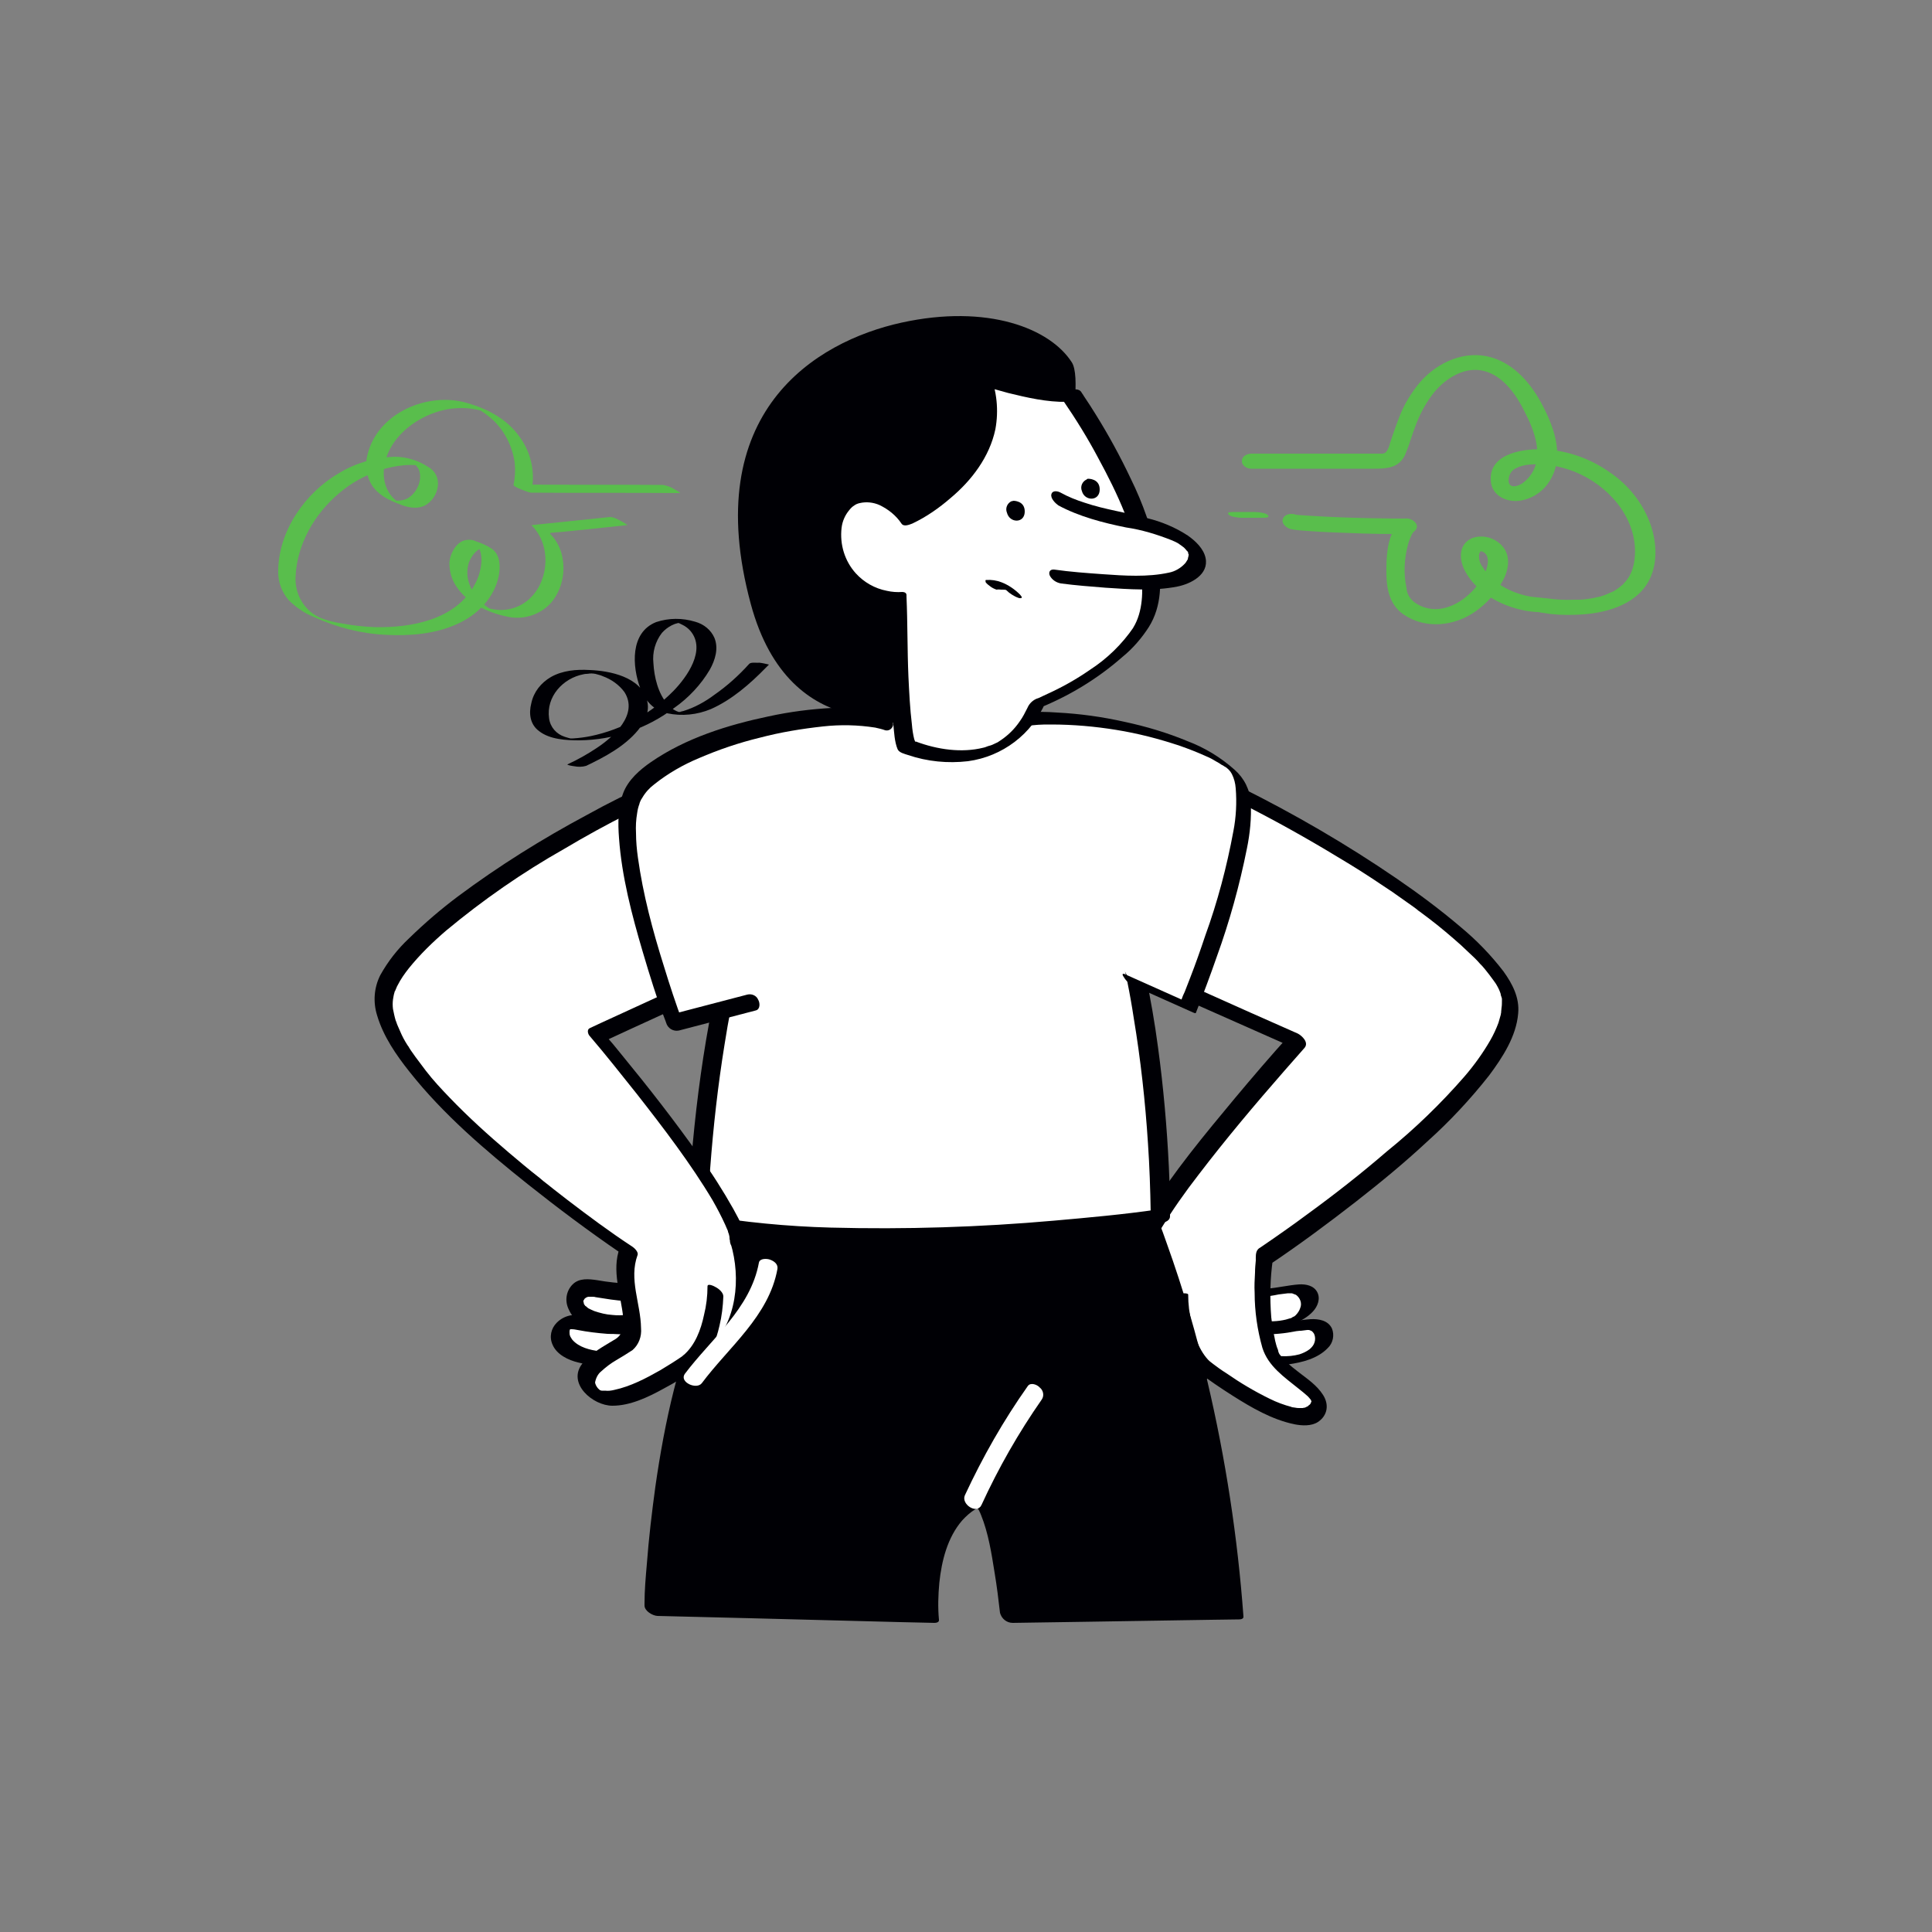 <svg transform="scale(1)" version="1.1" id="Layer_1" xmlns="http://www.w3.org/2000/svg" xmlns:xlink="http://www.w3.org/1999/xlink" x="0px" y="0px" viewBox="0 0 500 500" xml:space="preserve" class="show_show__wrapper__graphic__5Waiy "><rect x="0" y="0" width="500" height="500" fill="#808080" stroke="none"/><title>React</title><style type="text/css">
	.st0{fill:#59BE4C;}
	.st1{fill:#FFFFFF;}
	.st2{fill:#000005;}
</style><g id="line"><path class="st0" d="M171.6,125.5c-12.9-0.1-25.7,0-38.6-0.1l4.5,2c1.1-5,0-10.2-3-14.3c-3.2-4.6-8.3-7.3-13.6-8.8
		c-10.1-3-23.2,2.5-25.8,13.4c-0.7,2.6-0.3,5.5,1.1,7.8c1.6,2.5,4.3,3.9,7,4.9c2.1,0.9,4.6,1.5,6.8,0.4c1.8-1,3-2.8,3.3-4.9
		c0.3-2-0.6-4-2.4-5c-2.7-1.8-5.8-2.7-8.9-2.7c-5,0.2-9.9,1.6-14.2,4.2c-8.8,5.1-15.7,14.9-15.8,25.3c-0.1,2.8,0.9,5.5,2.7,7.6
		c1.9,1.9,4.1,3.4,6.6,4.4c5.9,2.7,12.2,4.3,18.7,4.6c6.1,0.3,12.6-0.2,18.3-2.8c5.2-2.3,9.7-6.8,10.8-12.6c0.4-2.3,0.4-5.2-1.7-6.8
		c-1.3-0.9-2.7-1.5-4.2-2c-1-0.5-2.1-0.5-3.2-0.2c-2.2,0.8-3.6,3.6-3.7,5.8c0,2.2,0.6,4.4,1.9,6.2c2.7,4.1,8,6.6,12.7,7.6
		c4.3,1.1,8.9-0.3,11.8-3.6c2.7-3.3,3.7-7.7,2.8-11.9c-0.4-2-1.4-4-2.8-5.5c-0.2-0.2-0.4-0.3-0.3-0.5s0.9-0.1,1.1-0.2l2.5-0.2
		l5.9-0.6l10.4-1.1c0.3,0-1.3-0.9-1.5-1c-0.7-0.4-2-1.1-2.9-1.1l-20.3,2.1c-0.1,0-0.1,0,0,0.1c5,4.9,4.6,13.9-0.3,18.7
		c-2.6,2.6-6.4,3.7-10,2.9c-0.1,0-0.9-0.2-0.9-0.2s1,0.6,0.3,0.1c-0.8-0.5-1.5-1.1-2.2-1.7c-1.3-1.3-2.4-2.8-3-4.6
		c-0.7-1.8-0.7-3.7-0.2-5.5c0.6-1.6,1.9-3.6,3.7-3.9c0.2-0.1,0.5,0,0.7-0.1c1.3-0.2-3.3-2.1-2.5-1c0.4,0.4,0.7,0.9,0.9,1.4
		c0.4,1,0.5,2,0.5,3c-0.1,2.2-0.7,4.3-1.7,6.1c-4.9,9.2-16.4,11.3-25.9,11.1c-2.7-0.1-5.5-0.4-8.2-0.9c-2.1-0.3-4.2-0.8-6.1-1.6
		c-4.1-1.9-6.5-6.2-6.2-10.7c0.4-8.3,4.9-16.1,11.2-21.4c3.1-2.7,6.8-4.7,10.7-6c2-0.7,4.1-1.1,6.2-1.3c1.1-0.1,2.1-0.1,3.2,0
		c0.1,0,0.8,0.1,0.9,0.1c-0.2,0.2-1.8-1.2-1.3-0.4c0.3,0.4,0.6,0.8,0.9,1.2c1.3,2.8-0.5,6.7-3.3,7.9c-0.9,0.3-1.9,0.5-2.9,0.3
		c-1.3-0.1,1.2,0.5,1.3,0.7c-0.2-0.2-0.4-0.3-0.6-0.4c-0.5-0.4-0.9-0.8-1.3-1.2c-1.5-1.7-2.2-3.9-2.2-6.2
		c0.2-9.2,9.7-15.9,18.1-16.7c2.1-0.2,4.3-0.1,6.4,0.4c0.2,0,0.4,0.1,0.6,0.2c0.5,0.1-0.1-0.2-0.2-0.1c0.2,0,0.8,0.5,1,0.6
		c0.9,0.6,1.7,1.3,2.5,2c3,2.9,4.9,6.8,5.5,10.9c0.2,2,0.1,3.9-0.3,5.8c-0.1,0.5,4,2,4.5,2c12.9,0.1,25.7,0,38.6,0.1
		c0.3,0-1.3-0.9-1.5-1C173.6,126,172.6,125.7,171.6,125.5L171.6,125.5z"></path><path class="st0" d="M333.9,136.9c1.4,0.3,2.9,0.4,4.4,0.5c2.4,0.2,4.7,0.3,7.1,0.4c5,0.2,10,0.4,15.1,0.4c1.5,0.1,3,0.1,4.5-0.1
		l-2.3-3.3c-3.4,2.6-3.9,8.2-3.9,12.1c-0.1,4.6,0.4,9.3,4.4,12.1c5.7,3.9,13.2,3.1,18.7-0.8c2.8-2,5.1-4.5,6.8-7.5
		c1.6-2.7,2.4-6.4,0.4-9c-1.9-2.5-5.3-3.5-8.2-2.4c-3.5,1.6-3.3,5.5-1.8,8.4c2.9,5.5,9.1,9,15,10.2c0.8,0.2,1.7,0.3,2.5,0.4l1.1,0.1
		c0.1,0,1.3,0,0.5,0c0.1,0,0.2,0.1,0.4,0.1c0.9,0.1,1.8,0.3,2.7,0.4c2.8,0.3,5.6,0.3,8.4,0.1c6.8-0.5,14.6-2.9,17.5-9.7
		c1.9-4.4,1.4-9.7-0.2-14c-2-5.3-5.6-9.8-10.3-13c-4.9-3.5-10.7-5.6-16.7-6c-5.2-0.3-14.6,0.8-14.2,8c0.2,3.9,3.9,5.7,7.4,5.3
		c3-0.4,5.8-2.1,7.5-4.6c4.4-6.3,1.7-14-1.5-20.1c-2.8-5.4-7.1-10.6-13.2-12.4c-6.8-2-13.9,1.2-18.4,6.3c-2.3,2.7-4.2,5.8-5.5,9.2
		c-0.6,1.5-1.1,3-1.6,4.4c-0.3,0.8-0.5,1.6-0.8,2.4c-0.2,0.8-0.5,1.6-1,2.2c-0.3,0.3-0.7,0.4-1.1,0.4c-0.9,0-1.9,0-2.8,0h-6.4h-12.3
		H324c-1.1,0-2.5,0.5-2.6,1.8s1.3,2.1,2.4,2.1H345h10.6c3.3,0,6.4-0.2,8-3.5c0.5-1.2,1-2.5,1.4-3.8c0.5-1.5,1-3,1.6-4.5
		c1.1-2.8,2.6-5.5,4.5-7.9c3.1-3.8,8.2-7,13.3-5.5c4.8,1.4,8.1,6.2,10.2,10.5c2.5,4.8,5.1,11.6,1.4,16.5c-0.6,0.8-1.3,1.5-2.2,2.1
		c-0.7,0.4-1.9,0.9-2.7,0.5s-0.7-1.5-0.6-2.1c0.2-1.1,0.9-2,1.8-2.4c2-1.1,4.6-1.1,6.9-1c2.3,0.1,4.5,0.6,6.7,1.3
		c8.6,2.8,16.5,10.5,17.2,19.9c0.2,3.2-0.3,6.4-2.1,8.7c-0.2,0.3-0.5,0.6-0.7,0.8l-0.3,0.4c-0.4,0.4,0.3-0.3-0.2,0.1
		c-0.5,0.5-1.1,0.9-1.7,1.3c-0.4,0.3-0.9,0.5-1.4,0.7c-0.7,0.3-1.3,0.6-2,0.8l-0.6,0.2c0.1,0,0.5-0.1,0,0l-1,0.2
		c-0.7,0.2-1.5,0.3-2.2,0.4s-1.4,0.2-2,0.2h-0.4c-0.6,0.1,0.6,0-0.1,0h-1.1c-2.2,0.1-4.4,0-6.5-0.3c-0.3,0-0.6-0.1-1-0.1
		c-0.8-0.1,0.6,0.1-0.1,0c-1.2-0.2-2.4-0.2-3.6-0.4c-5-0.9-9.8-3.4-12.5-7.8c-0.7-0.9-0.9-2.1-0.8-3.2c0.1-0.3,0.2-0.6,0.5-0.8
		c-0.3,0.2,0,0,0.2,0.1c2.3,0.8,1.6,3.9,0.8,5.6c-2.1,4.5-7,8.9-12,9.3c-2.2,0.2-4.4-0.4-6.2-1.7c-1.2-0.9-2-2.2-2.1-3.7
		c-0.8-3.8-0.6-7.6,0.4-11.3c0.2-0.8,0.5-1.5,0.8-2.2c0.2-0.4,0.1-0.2,0.3-0.6c0.1-0.1,0.2-0.3,0.3-0.4c0.4-0.4-0.3,0.3,0.1-0.1
		c2.1-1.6-0.4-3.7-2.3-3.4c-0.1,0-0.2,0-0.4,0c1.1,0,0.1,0-0.2,0c-0.7,0-1.5,0-2.2,0c-2.2,0-4.4-0.1-6.6-0.1c-5-0.1-10-0.3-14.9-0.6
		c-1-0.1-2-0.1-3-0.2l-1-0.1c-0.6-0.1,0.5,0.1,0.1,0c-0.1,0-0.2,0-0.3-0.1c-1.1-0.3-2.7,0-3.1,1.2S332.8,136.5,333.9,136.9
		L333.9,136.9z"></path><path class="st0" d="M321.4,134h5.6c0.4,0,0.8,0,1.2-0.2c0.2-0.2,0-0.4-0.2-0.6c-0.4-0.3-0.9-0.4-1.4-0.5c-0.6-0.1-1.3-0.2-1.9-0.2
		h-5.6c-0.3,0-1,0-1.2,0.2s0,0.4,0.2,0.6c0.4,0.3,0.9,0.4,1.4,0.5C320.1,133.9,320.7,134,321.4,134L321.4,134z"></path></g><g id="character"><path class="st1" d="M321.3,349.3c0,0,5.6,4.2,14.5,2.2s7.8-8.4,4.2-8.9s-13.4,3.6-19.1-1.3S321.3,349.3,321.3,349.3z"></path><path class="st2" d="M319,350.1c4,2.9,9.6,3.6,14.4,3c3.6-0.5,7.6-1.5,10.2-4.2c1.4-1.3,1.8-3.4,1.1-5.1c-1-2.1-3.4-2.5-5.5-2.4
		c-1.4,0.1-2.8,0.3-4.1,0.5l-0.9,0.1l-0.4,0.1l-0.4,0.1c-0.8,0.1-1.5,0.2-2.3,0.3c-1.4,0.2-2.7,0.1-4.1-0.1
		c-1.4-0.3-2.7-0.9-3.8-1.8c-0.8-0.8-1.9-1.4-3-1.5c-1.3-0.1-3.5,0.3-4,1.8s0.5,3.8,1,5.2s1,2.7,1.6,4c0.8,1.6,5.5,0.2,4.9-1.1
		c-1.2-2.3-2.1-4.7-2.6-7.2c-0.1-0.3-0.1-0.6-0.1-0.9c0-0.2,0-0.2,0-0.1s0-0.3,0.1-0.3s-0.2,0.3-0.1,0.2l-0.7,0.5l-2.2,0.5
		c-0.6,0-0.5,0-0.3,0c-0.4,0-0.3-0.1-0.2,0c0.4,0.3,0.5,0.3,0.9,0.6c2.3,1.9,5.1,2.9,8,3c3,0.1,6-0.2,9-0.8l0.9-0.1h-0.1h0.4
		c0.5-0.1,1.1-0.1,1.6-0.2s-0.4,0,0.2,0h0.3c0.2,0,0.1,0.1-0.1,0c0.1,0,0.6,0.2,0.1,0c0.2,0.1,0.3,0.1,0.5,0.2c0.2,0.1-0.2-0.1,0,0
		l0.2,0.1c0.1,0.1,0.2,0.2,0.3,0.3c0.2,0.2,0.3,0.4,0.4,0.7c0.2,0.6,0.2,1.3,0,1.9c-0.2,0.7-0.7,1.3-1.3,1.8c-0.8,0.6-1.7,1-2.6,1.3
		c-3,0.8-6.2,0.6-9.2-0.4c-0.9-0.3-1.8-0.7-2.6-1.1c-0.3-0.1-0.5-0.3-0.8-0.4s-0.6-0.4,0,0c-1-0.6-2.2-0.6-3.2-0.1
		C320,348.5,318.1,349.5,319,350.1z"></path><path class="st1" d="M317.5,340.3c0,0,5.6,4.2,14.5,2.2s7.8-8.4,4.2-8.9s-13.4,3.6-19.1-1.3S317.5,340.3,317.5,340.3z"></path><path class="st2" d="M315.3,341.3c1.1,0.8,2.4,1.4,3.7,1.8c3.3,1.1,6.9,1.3,10.4,0.8c3.6-0.5,7.8-1.7,10.4-4.5c1.2-1.3,2-3.3,1.1-5
		s-2.9-2.1-4.7-2c-2.8,0.2-5.6,0.9-8.3,1.1c-3.1,0.2-6.1-0.2-8.6-2.2c-0.7-0.7-1.6-1.1-2.5-1.2c-1.3,0-3.8,0.6-4.3,2
		c-0.2,0.7-0.2,1.4,0.1,2.1c0.2,1,0.6,2,0.9,2.9c0.5,1.3,1,2.7,1.7,4c0.5,1.1,5.2-0.7,4.7-1.7c-1.2-2.3-2.1-4.7-2.7-7.3
		c-0.1-0.3-0.1-0.6-0.1-0.9c0-0.2,0.1-0.2,0.1-0.5c0,0.4-2.8,1.2-1.8,0.8l-1.6,0.7c-0.3,0-0.4,0-0.2,0s-0.1-0.1-0.1,0s0.1,0,0.2,0.1
		c0.3,0.2,0.7,0.4,1,0.7c2.2,1.8,4.9,2.7,7.8,2.8c2.8,0,5.6-0.2,8.4-0.8l1.6-0.2l0.8-0.1c-0.4,0,0.3,0,0.4,0s0.6,0,0.5,0
		s0.3,0,0.4,0.1c0.3,0.1,0.5,0.2,0.8,0.3c1.1,0.8,1.6,2.2,1.1,3.4c-0.2,0.7-0.7,1.4-1.2,1.9c0,0-0.6,0.5-0.4,0.3
		c-0.1,0-0.8,0.4-0.5,0.3l-0.5,0.2c0.4-0.1,0,0-0.1,0c-0.3,0.1-0.7,0.2-1,0.3c-4.1,1-9.5,0.4-13-2.2c-0.7-0.5-2.4,0.2-3.1,0.5
		C316.2,339.9,314.6,340.8,315.3,341.3z"></path><path class="st1" d="M293.8,326.6c0,0-1.7,18,10.3,28.4c5.4,4.7,7.2-1.2,7.2-1.2s22.7,17.1,28.7,12.2s-9.1-9.6-11.3-16.5
		c-1.6-5.1-2.8-11.5-1.5-24.3c0,0,64.6-43,63.5-65.6s-116.9-85.2-128.6-69.4s11.5,51.7,16.7,54s56.6,25.1,56.6,25.1
		S293.5,315.4,293.8,326.6z"></path><path class="st2" d="M291.6,325.8c-0.3,4.4,0.1,8.8,1.1,13c0.9,4,2.5,7.7,4.7,11.2c1.2,1.9,2.6,3.6,4.2,5.2c1.7,1.6,3.6,3.2,6,3.6
		c2.6,0.3,5.1-1.3,5.7-3.9l-3.3,0.1c2.9,2.2,6,4.3,9,6.2c4.9,3.1,10.2,6.2,16,7.4c2,0.4,4.4,0.5,6.1-0.6c2.5-1.7,2.9-4.5,1.3-7
		s-4-4.1-6.2-5.8c-1.2-0.9-2.4-1.9-3.5-2.9c-0.2-0.2-0.5-0.5-0.7-0.7c0.3,0.3-0.4-0.5-0.4-0.5s-0.6-0.9-0.4-0.5
		c-0.2-0.3-0.3-0.6-0.4-0.9c-0.1-0.4,0.1,0.3,0-0.1s-0.1-0.4-0.2-0.6s-0.2-0.6-0.3-0.9c-0.2-0.7-0.4-1.5-0.5-2.2
		c-0.4-1.6-0.6-3.3-0.8-5c-0.4-5-0.3-10,0.4-14.9l-0.7,1.2c7.6-5.1,15-10.6,22.2-16.2c6.4-5,12.6-10.1,18.5-15.6
		c5.8-5.2,11.2-11,16-17.1c3.5-4.7,7-10.1,7.5-16c0.4-4.1-1.5-7.7-3.8-10.9c-3.3-4.3-7-8.1-11.1-11.5c-5.3-4.5-10.8-8.6-16.5-12.5
		c-13-8.9-26.6-16.8-40.7-23.8c-12.5-6.2-25.4-12.1-38.8-15.8c-4.6-1.4-9.4-2.1-14.3-2.1c-1.6,0-3.3,0.4-4.8,1
		c-1.7,0.9-3.1,2.3-3.9,4.1c-3.8,7-2.3,15.9,0,23.2c2.6,8.2,6.3,15.9,11.1,23c1.7,2.6,3.5,5,5.7,7.2c1.3,1.2,2.8,2.2,4.4,2.8
		c5.1,2.2,10.1,4.5,15.2,6.7l37.7,16.7l2.4,1.1l-1.7-3.7c-4.9,5.4-9.6,10.9-14.2,16.4c-7.9,9.5-15.9,19.1-22.5,29.7
		c-1.4,2.2-2.7,4.5-3.8,6.9c-0.8,1.7-1.3,3.5-1.4,5.3c0.1,1.3,0.9,2.4,2.1,2.8c0.9,0.3,2.3,0,2.3-1.2c0-0.3,0-0.6,0.1-0.9
		c0-0.1,0-0.3,0.1-0.4c0.1-0.4-0.1,0.4,0,0.1l0.1-0.3c0.2-0.8,0.5-1.6,0.8-2.3c0.9-2,1.9-3.9,3-5.8c3-4.9,6.3-9.6,9.8-14.1
		c7.1-9.3,14.6-18.2,22.3-27c1.7-1.9,3.4-3.9,5.1-5.8c1.2-1.4-0.6-3.1-1.7-3.7l-12.2-5.4L298.9,251c-6.2-2.8-12.4-5.5-18.6-8.2
		l-1-0.4c-0.6-0.2,0.1,0,0.1,0.1s-0.5-0.3-0.5-0.3c-0.3-0.1,0.5,0.4,0.2,0.2c-0.1-0.1-0.2-0.1-0.2-0.2c-0.2-0.2-0.4-0.4-0.6-0.6
		s-0.4-0.4-0.6-0.6s0.1,0.2,0,0s-0.3-0.3-0.4-0.5c-1.1-1.3-2.2-2.7-3.2-4.1c-1.2-1.7-2.4-3.6-3.3-5.1c-4.7-8.1-9.1-17.6-9.6-27.1
		c-0.2-4,0.2-8.3,2.5-11.7c0.3-0.4,0.5-0.7,0.9-1c0.1-0.1,0.2-0.2,0.4-0.3c-0.4,0.4-0.1,0.1,0.1-0.1c0.3-0.2,0.7-0.3,1-0.5
		c0.1,0,0.7-0.2,0.3-0.1s0.3-0.1,0.4-0.1c0.9-0.2,1.8-0.3,2.8-0.4h0.4c0.4,0-0.5,0,0,0h0.9c0.6,0,1.1,0.1,1.7,0.1
		c1.3,0.1,2.6,0.3,3.9,0.5c0.7,0.1,1.4,0.3,2.1,0.4l0.8,0.2l0.4,0.1l0.6,0.1c7.1,1.9,14,4.3,20.8,7.2c8.3,3.4,15.8,7,23.7,11.2
		c8.3,4.3,16.3,8.9,24.3,13.8c3.8,2.3,7.5,4.8,11.1,7.2c1.7,1.2,3.4,2.4,5.1,3.6l1.1,0.8l0.6,0.5l0.3,0.2l2.4,1.8
		c2.9,2.2,5.6,4.5,8.3,6.9c1.2,1.1,2.3,2.2,3.5,3.3c0.5,0.5,1,1,1.5,1.6c-0.4-0.4,0.1,0.1,0.4,0.4s0.5,0.6,0.7,0.8
		c0.8,1,1.6,2,2.3,3l0.5,0.7l0.2,0.3c0.2,0.3-0.3-0.5,0,0s0.5,0.9,0.7,1.3c0.2,0.5,0.4,0.9,0.5,1.3s-0.1-0.5,0,0.2
		c0.1,0.2,0.1,0.4,0.2,0.6s0.1,0.4,0.1,0.6c0,0.1,0,0.2,0,0.3c0,0.3,0-0.6,0-0.1c0,0.6,0,1.3-0.1,1.9c0,0.3-0.1,0.7-0.1,1
		c0,0.1,0,0.2,0,0.3c0-0.2-0.1,0.4-0.1,0.5c-0.2,0.7-0.4,1.4-0.6,2.1c-0.6,1.6-1.3,3.1-2.1,4.5c-1.9,3.3-4.2,6.5-6.7,9.4
		c-6.1,7-12.8,13.5-20.1,19.4c-6.6,5.7-13.5,11.1-20.5,16.2c-3.9,2.9-7.9,5.7-12,8.5c-0.3,0.2-0.7,0.4-0.9,0.7
		c-0.6,0.7-0.5,2-0.5,2.8c-0.1,1-0.2,2.1-0.2,3.1c-0.1,1.8-0.2,3.5-0.1,5.3c0,4.8,0.7,9.6,2,14.2c1.5,4.8,5.7,7.6,9.4,10.6
		c0.8,0.6,1.6,1.3,2.4,2c0.1,0.1,0.5,0.6,0.2,0.2c0.1,0.1,0.2,0.3,0.4,0.5s0.4,0.6,0.2,0.3s0.1,0.2,0.1,0.3c-0.1-0.5,0-0.1,0,0
		c0.1-0.4,0,0,0,0.1c0.1-0.4-0.3,0.6-0.2,0.4c-0.1,0.2-0.3,0.4-0.5,0.5c-0.1,0.1-0.5,0.5-0.3,0.3s-0.2,0.1-0.3,0.1l-0.4,0.2
		c-0.1,0,0.3,0-0.1,0c-0.2,0-0.3,0.1-0.5,0.1h-0.5c0,0-0.3,0-0.1,0s-0.2,0-0.2,0c-0.4,0-0.7,0-1.1-0.1l-0.7-0.1
		c-0.1,0-0.2,0-0.3-0.1c-1.9-0.5-3.8-1.2-5.6-2.1c-3.9-1.9-7.6-4.1-11.2-6.6c-1.3-0.8-2.5-1.7-3.7-2.6l-1.1-0.8
		c-0.6-0.5,0.4,0.3,0.1,0.1c-0.8-0.6-2.8-1.5-3.3,0.1c0,0.1-0.1,0.3-0.1,0.4l-0.2,0.4c-0.2,0.4,0.1,0-0.2,0.3
		c-0.1,0.2-0.3,0.3-0.4,0.5c-0.1,0.1-0.2,0.2-0.2,0.2c-0.2,0.2,0.2-0.1,0,0c-0.2,0.1-0.4,0.2-0.6,0.3c0.1,0-0.3,0-0.4,0
		c-1.1-0.2-2.6-1.7-3.5-2.7c-1.1-1.2-2.1-2.6-3-4c-2.8-5.1-4.4-10.8-4.5-16.6c-0.1-1.3,0-2.5,0.1-3.8
		C296.2,325.1,291.9,323,291.6,325.8z"></path><path class="st1" d="M304.9,335.6c0,0.9,0.4,13.1,6.4,18.1"></path><path class="st2" d="M302.5,336.2c0,2.6,0.4,5.1,1,7.6c0.9,3.9,2.4,8,5.6,10.7c0.7,0.6,2.4,0,3.1-0.3c0.3-0.1,2.1-0.8,1.5-1.3
		c-3.1-2.6-4.5-6.7-5.3-10.5c-0.6-2.4-0.9-4.9-0.9-7.4C307.3,334.3,302.5,334.9,302.5,336.2z"></path><path class="st2" d="M297.6,315.4c0,0,17.7,42.2,22,101.9l-58.5,0.9c0,0-3.2-32.9-9.3-29.9c-13.3,6.6-11,29.9-11,29.9l-71.6-1.8
		c0,0,1.7-76.4,31.3-101.9S297.6,315.4,297.6,315.4z"></path><path class="st2" d="M295.4,314.9c2.4,5.8,4.4,11.8,6.2,17.8c4.8,15.5,8.5,31.2,11.2,47.2c2.1,12.1,3.5,24.3,4.4,36.5l1.2-0.8
		l-19.8,0.3l-31.5,0.5l-7.2,0.1l3.3,2.6c-0.3-3.3-0.8-6.6-1.3-9.9c-0.8-5.4-1.7-10.9-3.7-16c-0.6-2.1-1.8-3.9-3.4-5.4
		c-1-0.8-2.2-1.3-3.5-1.4c-1.3,0.1-2.5,0.6-3.4,1.5c-5.4,3.7-7.8,10.3-8.9,16.5c-0.8,4.2-0.9,8.5-0.6,12.8l1.2-0.8l-24.2-0.6
		l-38.6-0.9l-8.8-0.2l3.3,2.7c0.2-8.2,1-16.4,2-24.5c2-16.4,5.1-32.9,11-48.3c2.7-7.6,6.6-14.9,11.4-21.4
		c4.6-6.2,10.9-11.1,18.1-13.9c7.9-3.1,16.6-4.1,25-4.1c8.7,0.1,17.4,1,26,2.6c7.3,1.4,14.4,3.1,21.5,5.3c1.3,0.4,2.6,0.8,3.9,1.2
		l1,0.3l0.3,0.1l1.6,0.5c1.3,0.4,2.6,0.9,3.9,1.4l0.5,0.2c0.7,0.3,2.2,0.6,2.3-0.5s-1.4-2.1-2.2-2.4c-9.2-3.5-18.6-6.2-28.2-8.3
		c-8.6-2-17.4-3.2-26.2-3.8c-8.9-0.5-17.9-0.1-26.5,2.1c-8,1.9-15.3,6-21.1,11.7c-5.5,5.7-9.6,12.6-12.9,19.8
		c-7,15.5-10.7,32.6-13.1,49.4c-0.9,6.6-1.7,13.3-2.2,20c-0.3,3.4-0.6,6.8-0.6,10.2c0,0.1,0,0.3,0,0.5c0,1.4,2,2.6,3.3,2.7l24.3,0.6
		l38.6,1l8.8,0.2c0.4,0,1.3-0.1,1.2-0.8c-0.3-3.2-0.2-6.4,0.1-9.6c0.6-5.7,2.1-11.7,5.9-16.1c1-1.1,2.1-2.1,3.4-2.9
		c0.3-0.2,0.6-0.4,0.9-0.5l0.3-0.2c-0.1,0-0.2,0.2-0.1,0s0.6,0.1,0,0c0.4,0.1-0.5-0.1-0.5-0.1s-0.5-0.3-0.6-0.4
		c0.2,0.1,0.4,0.5,0-0.1c0.1,0.1,0.2,0.2,0.3,0.4s-0.1-0.1-0.1-0.1c0.1,0.1,0.2,0.2,0.2,0.3c0.4,0.7,0.8,1.4,1.1,2.2
		c1.9,4.7,2.7,9.9,3.5,14.9c0.6,3.6,1,6.9,1.4,10.4c0.4,1.5,1.7,2.6,3.3,2.6l19.8-0.3l31.5-0.5l7.2-0.1c0.5,0,1.3-0.1,1.2-0.8
		c-1.5-20.4-4.6-40.7-9.3-60.7c-2.8-12.1-6.3-24-10.5-35.7c-0.7-2-1.4-4-2.2-5.9c-0.5-1.1-1.5-1.9-2.7-2.2
		C296.4,313.6,294.9,313.8,295.4,314.9z"></path><path class="st1" d="M180.6,315.5c0,0,2.5-128.9,58.2-131.8c62.5-3.3,61.5,130.5,61.5,130.5S229.3,324.3,180.6,315.5z"></path><path class="st2" d="M183.1,315.6c0.1-4.5,0.4-8.9,0.7-13.3c0.8-10.7,2-21.4,3.7-31.9c2-12.9,5-25.6,9-38
		c3.9-11.6,9-23.3,16.8-32.6c3.3-4.1,7.4-7.6,12-10.2c0.5-0.3,1.1-0.6,1.6-0.9s-0.3,0.1,0.1,0l0.4-0.2l1-0.4c1.2-0.5,2.4-1,3.7-1.3
		l0.9-0.2c0.6-0.2-0.3,0.1,0,0l0.5-0.1c0.7-0.1,1.4-0.3,2.1-0.4s1.3-0.2,1.9-0.3l1-0.1h0.5c0.2,0,0.1,0-0.2,0h0.4c1.4,0,2.9,0,4.3,0
		c0.7,0,1.3,0.1,2,0.2c0.2,0,0.3,0,0.5,0.1l1.1,0.2c1.3,0.2,2.6,0.5,3.9,0.9c0.3,0.1,0.6,0.2,0.9,0.3c-0.6-0.2,0.3,0.1,0.5,0.2
		c0.6,0.2,1.3,0.5,1.9,0.7c1.2,0.5,2.4,1.1,3.5,1.7l0.3,0.2c0.5,0.3-0.4-0.2,0.1,0.1l0.8,0.5c0.5,0.3,1.1,0.7,1.6,1.1
		c1.1,0.7,2.1,1.5,3.1,2.4c1,0.9,2,1.7,2.7,2.5c8.3,8.2,13.5,18.8,17.6,29.6c4.3,12,7.5,24.4,9.4,37c1.8,10.8,3,21.7,3.7,32.6
		c0.4,5.9,0.6,11.9,0.7,17.8v0.8l1.9-1.6c-8.9,1.3-17.9,2.1-26.9,2.9c-19.2,1.7-38.5,2.3-57.8,1.8c-11.3-0.3-22.6-1.4-33.8-3.3
		c-1-0.2-2.6-0.1-3.1,1.1s0.7,2,1.7,2.2c20.5,3.7,41.5,4.1,62.2,3.5c16.5-0.5,33-1.7,49.5-3.6c3.1-0.4,6.2-0.7,9.4-1.2
		c0.8-0.1,1.9-0.6,1.9-1.6c0-4.3-0.1-8.6-0.3-12.8c-0.5-10.3-1.4-20.6-2.8-30.9c-1.7-12.8-4.4-25.5-8.1-37.8
		c-3.6-11.6-8.5-23.3-16.1-32.9c-6.9-8.8-16.3-15.5-27.5-17.3c-6-1-12.1-0.6-18,1c-5.3,1.6-10.3,4.3-14.5,7.9
		c-9.3,7.8-15.4,18.8-20,29.8c-5.2,12.4-8.6,25.6-11.2,38.8c-2.3,11.6-3.9,23.4-5,35.2c-0.6,6.4-1,12.9-1.2,19.3c0,0.3,0,0.6,0,0.9
		C178.1,317.7,183.1,317.9,183.1,315.6z"></path><path class="st1" d="M166.4,349.1c0,0-5.6,4.2-14.5,2.2s-7.8-8.4-4.2-8.9s13.4,3.6,19.1-1.3S166.4,349.1,166.4,349.1z"></path><path class="st2" d="M165.1,348l-0.2,0.1c-0.4,0.2,0.2-0.2,0.3-0.2c-0.1,0-0.3,0.2-0.4,0.2c-0.3,0.2-0.6,0.3-0.9,0.5l-0.6,0.2
		c0.6-0.3-0.1,0-0.3,0.1c-0.5,0.2-1,0.3-1.6,0.5l-0.4,0.1c-0.4,0.1,0.3-0.1-0.1,0s-0.7,0.1-1.1,0.2c-1.5,0.2-3.1,0.2-4.6,0
		c-2.5-0.3-5.4-1-7.1-3c0.1,0.2-0.1-0.2-0.2-0.3c-0.1-0.2-0.2-0.3-0.3-0.5c-0.1-0.2-0.1-0.4-0.2-0.5c0.1,0.4,0-0.2,0-0.4
		s0-0.3,0-0.5c0,0.4,0,0,0-0.1s0.3-0.5,0-0.1c0.1-0.1,0.3-0.6,0.1-0.3s0.1-0.1,0.2-0.2c0.1-0.2-0.4,0.4-0.2,0.2s0.3-0.2,0,0
		c-0.7,0.3,0.6-0.3-0.1,0c-0.4,0.2-0.1,0.1,0,0c0.4-0.1,0,0-0.2,0c0.2,0,0.4,0,0.5,0c-0.6,0,0,0,0.2,0c0.6,0,1.1,0.1,1.6,0.2
		c2.6,0.5,5.1,0.8,7.7,1c3.2,0.2,6.3-0.5,9.1-2c0.7-0.4,1.3-0.9,1.9-1.4l0.5-0.4c0.4-0.4-0.5,0.2,0,0c-0.6,0.3-1.3,0.3-1.8,0
		c-0.2-0.2-0.3-0.3-0.1-0.1c-0.2-0.4,0-0.3,0,0c0,0.1,0,0.5,0,0.2s0,0.2-0.1,0.3c-0.1,0.4-0.2,0.8-0.3,1.2c-0.3,0.9-0.6,1.8-0.9,2.6
		c-0.2,0.4-0.3,0.9-0.5,1.3c-0.1,0.2-0.1,0.4-0.2,0.5l0.1-0.1l-0.1,0.3c-0.1,0.3-0.3,0.6-0.4,1c-0.4,1-0.1,1.9,1,2
		c1.3,0.1,2.5-0.5,3.1-1.6c0.6-1.2,1-2.4,1.5-3.6c0.8-1.7,1.3-3.5,1.5-5.3c0.1-2.6-2.7-2.5-4.4-1.5c-0.6,0.3-1.1,0.7-1.6,1.1
		l-0.5,0.4c-0.1,0.1-0.5,0.4-0.2,0.1c-0.3,0.2-0.7,0.4-1.1,0.6c0.4-0.2,0,0-0.1,0s-0.4,0.1-0.6,0.2c-0.2,0.1-0.5,0.1-0.7,0.2
		c-0.7,0.1-1.4,0.2-2.2,0.2c-2.9-0.1-5.8-0.5-8.7-1c-2.7-0.4-5.3-0.1-7.3,1.9c-1.5,1.5-2,3.7-1.1,5.7c1.1,2.6,4.1,4,6.6,4.6
		c5.8,1.5,13,1,18-2.7c0.7-0.5,1.6-1.8,0.6-2.5S165.9,347.4,165.1,348z"></path><path class="st1" d="M170.2,340.1c0,0-5.6,4.2-14.5,2.2s-7.8-8.4-4.2-8.9s13.5,3.6,19.1-1.3S170.2,340.1,170.2,340.1z"></path><path class="st2" d="M168.7,338.1c-0.2,0.2-0.5,0.3-0.8,0.5s0.5-0.2,0,0c-0.2,0.1-0.3,0.2-0.5,0.2c-0.4,0.2-0.9,0.4-1.3,0.5
		c-2.4,0.9-5.1,1.3-7.7,1c-1.6-0.1-3.1-0.5-4.6-1c-0.3-0.1-0.6-0.3-0.9-0.4l-0.4-0.2c-0.1,0-0.4-0.3-0.2-0.1s-0.4-0.3-0.5-0.4
		c-0.1-0.1-0.2-0.2-0.3-0.2c-0.2-0.1,0.3,0.4,0,0c-0.1-0.2-0.3-0.4-0.4-0.5c0.4,0.5,0.1,0.2,0-0.1c-0.3-0.5,0,0.3,0-0.1
		c0-0.1,0-0.2-0.1-0.3c-0.1-0.4,0.1-0.2,0,0.1c0-0.2,0-0.3,0-0.5c0,0.4-0.1,0.3,0,0s0.3-0.5,0,0c0.1-0.1,0.2-0.3,0.3-0.5
		c0.2-0.4-0.3,0.2,0,0c0.1-0.1,0.3-0.2,0.4-0.3c0.3-0.3-0.4,0.1,0,0l0.5-0.2c-0.5,0.2-0.1,0,0.1,0c0.2,0,0.4,0,0.6,0
		c0.2,0,0.4,0,0.7,0c-0.5,0,0.4,0,0.5,0.1c2.6,0.4,5.3,0.9,8,1c3,0.3,6-0.4,8.6-1.8c0.5-0.3,1.1-0.7,1.6-1.1
		c0.2-0.1,0.3-0.3,0.5-0.4s0.6-0.3,0.1-0.1c0.1-0.1,0.2-0.1,0.3-0.1c-0.4,0.1-0.9,0.1-1.2-0.1c-0.7-0.3-1.1-0.9-1.3-1.6
		c0.1,0.4,0.1-0.6,0-0.1c0,0.1,0,0.3,0,0.4c0,0.4,0.1-0.5,0,0.1s-0.2,0.8-0.3,1.2c-0.3,0.9-0.6,1.8-0.9,2.6
		c-0.4,1.1-0.9,2.2-1.4,3.2s0.5,2.7,1.5,3.2c0.9,0.5,2.1,0.2,2.6-0.7c0.1-0.1,0.1-0.2,0.1-0.3c0.5-1.1,0.9-2.1,1.4-3.2
		c0.8-1.7,1.3-3.5,1.5-5.4c0.1-1.2-0.4-2.4-1.3-3.2c-1.1-0.8-2.6-0.9-3.7,0c-1,0.7-2,1.4-3,2c-1.4,0.6-2.8,0.9-4.3,0.9
		c-2.8-0.1-5.6-0.4-8.4-0.9c-2.1-0.3-4.6-0.6-6.3,1.1c-1.7,1.7-2.1,4.3-1,6.5c1.3,3,4.3,4.6,7.3,5.5c4,1.2,8.3,1.2,12.3,0.1
		c1.8-0.5,3.5-1.2,5-2.3C173.9,340.5,170.9,336.5,168.7,338.1z"></path><path class="st1" d="M191.3,322.3c0,0,5.6,18.2-6.5,28.6c-5.4,4.7-6.1,1.4-6.1,1.4s-18.6,13.3-24.6,8.3s1-8.9,7.2-12.6
		s-2-15.1,1.5-24.3c0,0-64.6-43-63.5-65.6s107.8-79.3,109.9-59.8c1.9,17.5-15.1,51.6-20.4,53.9s-34.2,15.6-34.2,15.6
		S191.6,311.1,191.3,322.3z"></path><path class="st2" d="M189.1,321.8c2.7,9,1.6,20.4-5.5,27.1c-0.9,0.8-1.8,1.5-2.8,2.2c-0.3,0.2-0.5,0.3-0.8,0.4
		c-0.1,0.1-0.3,0.1-0.4,0.1c-0.4,0.1-0.2,0-0.2,0s-0.4-0.1,0,0c0.3,0.1,0.6,0.2,0.9,0.4c-0.3-0.2,0.8,0.8,0.5,0.5
		c0-0.1,0.3,0.5,0.1,0.1c-0.1-0.2,0.2,0.5,0.1,0.3c-0.3-1.3-2.6-3.2-4-2.2c-2,1.4-4.1,2.7-6.1,3.9c-3.7,2.1-7.7,4.2-11.9,5.1
		c-0.8,0.2-1.6,0.3-2.4,0.2c-0.2,0-0.4,0-0.7,0s0.2,0-0.2,0c-0.1,0-0.6-0.2-0.3-0.1s0,0,0,0c-0.4-0.2,0.1,0,0.1,0.1
		c-0.1-0.1-0.1-0.1-0.2-0.1c-0.3-0.1,0.5,0.5,0,0c-0.2-0.2-0.5-0.4-0.7-0.7c-0.3-0.4-0.5-0.8-0.6-1.3c0.2-1.1,0.7-2.2,1.6-2.9
		c1.2-1.1,2.5-2.1,3.9-2.9c1.4-0.8,2.8-1.7,4.2-2.6c1.6-1.4,2.4-3.5,2.2-5.7c-0.1-6.4-3.2-12.6-0.9-18.9c0.3-0.8-0.9-1.9-1.4-2.2
		c-5.8-3.8-11.3-7.9-16.8-12.1l-3.6-2.8l-1.5-1.2c-0.7-0.5-1.4-1.1-2.1-1.7c-2.7-2.1-5.3-4.3-7.9-6.5c-5.3-4.5-10.5-9.2-15.3-14.2
		c-2.2-2.3-4.2-4.4-6.2-7c-0.9-1.2-1.8-2.4-2.7-3.6c-0.4-0.6-0.8-1.1-1.2-1.7c-0.2-0.3-0.3-0.5-0.5-0.8c0-0.1-0.3-0.5-0.1-0.1
		c-0.1-0.2-0.2-0.4-0.3-0.5c-0.7-1.1-1.3-2.2-1.8-3.4c-0.2-0.5-0.5-1.1-0.7-1.6c-0.2-0.4-0.3-0.9-0.5-1.3c-0.3-1-0.5-2-0.7-3
		c-0.1-0.8-0.1-1.6,0-2.4c0.1-0.6,0.2-1.3,0.4-1.9c0-0.1,0.2-0.7,0.1-0.2l0.2-0.5c0.2-0.4,0.3-0.8,0.5-1.1c0.8-1.6,1.8-3,2.9-4.4
		c2.9-3.6,6.2-6.8,9.7-9.8c9.5-7.9,19.7-15,30.5-21.1c10.9-6.5,22.2-12.2,33.9-17c4.7-1.9,9.4-3.6,14.3-4.9c2-0.5,3.9-0.9,5.9-1.2
		l1.2-0.2l0.6-0.1c-0.5,0,0.1,0,0.3,0c0.8,0,1.5,0,2.3,0l0.9,0.1c-0.8-0.1,0.2,0,0.5,0.1s0.3,0.1,0.4,0.1c0.5,0.1-0.5-0.3-0.1-0.1
		c0.1,0.1,0.2,0.1,0.3,0.1c0.5,0.3-0.1,0-0.1-0.1c0.2,0.2,0.9,0.6,0.1,0l0.2,0.2c0.3,0.3-0.5-0.6-0.1-0.1s-0.1-0.5,0.1,0.1
		c0,0.1,0.1,0.2,0.1,0.3s-0.1-0.5,0,0c1,6.4-0.8,13.4-2.6,19.6c-2.3,7.7-5.3,15.1-9.1,22.2c-1.4,2.8-3,5.4-4.7,8
		c-0.6,0.9-1.3,1.7-2,2.5c-0.1,0.2-0.3,0.3-0.5,0.5c0.3-0.3-0.1,0.1-0.2,0.1c-0.3,0.2-0.5,0.4-0.8,0.6c-1.8,0.9-3.7,1.6-5.5,2.4
		l-8.8,4l-17,7.8l-3,1.4c-0.8,0.4-0.4,1.6,0,2c4.2,4.9,8.2,10,12.2,15c6.9,8.8,14,18.1,19.6,27.5c1.2,2.1,2.3,4.2,3.3,6.4
		c0.2,0.5,0.4,0.9,0.6,1.4c-0.1-0.4,0.1,0.2,0.1,0.3s0.1,0.4,0.2,0.6c0.1,0.4,0.2,0.7,0.2,1.1c0,0.2,0,0.4,0.1,0.6
		c0.1,0.5,0-0.3,0,0.2c0.1,1.2,0.9,2.2,2,2.6c0.6,0.3,2.4,0.6,2.5-0.6c0.1-3.6-1.9-7.2-3.6-10.3c-2.7-4.8-5.7-9.5-8.9-13.9
		c-6.3-8.9-13-17.5-19.9-25.9c-1.5-1.9-3.1-3.8-4.7-5.6v2c9.9-4.6,19.8-9.1,29.8-13.6c1.7-0.6,3.4-1.4,5-2.3c1.7-1.3,3.1-3,4.1-4.8
		c4-6.2,7.4-12.8,10-19.8c2.9-7.5,5.5-15.4,6.3-23.4c0.4-4.2,0.7-8.9-3.3-11.5c-2.9-1.8-6.5-1.8-9.8-1.4c-4.3,0.6-8.6,1.6-12.7,3.1
		c-11.7,4.1-23,9.1-33.8,15.1c-11.6,6.2-22.8,13.2-33.4,21.1c-4.4,3.3-8.6,6.9-12.6,10.8c-3,2.8-5.5,6-7.5,9.6
		c-1.6,3.2-1.9,6.9-0.8,10.4c1.6,5.4,4.9,10.2,8.4,14.6c8.7,11,19.6,20.3,30.5,29c7.8,6.2,15.8,12.2,24,17.8l1.3,0.9l-1.4-2.2
		c-2.2,6,0.3,12.1,0.9,18.2c0.2,2.2-0.1,4.3-2.1,5.5c-2.9,1.8-6.3,3.5-8.5,6.3c-4,5.1,2.7,10.9,7.8,10.9c4.6,0,9.2-2.2,13.2-4.4
		c3-1.6,5.8-3.3,8.6-5.2l-4-2.2c0.8,2.4,3.2,3.9,5.7,3.4c2-0.4,3.8-1.9,5.2-3.3c1.5-1.4,2.8-3,3.8-4.8c3.5-5.9,4.1-13.1,3.2-19.8
		c-0.2-1.5-0.5-3-0.9-4.5c-0.4-1.2-1.4-2-2.6-2.3C190.2,320.4,188.8,320.6,189.1,321.8z"></path><path class="st1" d="M185.1,334.3c0,0.8-0.3,13.1-6.4,18.1"></path><path class="st2" d="M183.1,332.9c0,2.5-0.3,5-0.9,7.4c-0.8,3.8-2.3,7.9-5.4,10.5c-0.9,0.7,2.8,4.1,3.9,3.1
		c3.1-2.7,4.6-6.9,5.5-10.8c0.6-2.5,0.9-5,1-7.6c0-1-1.2-2-2-2.4C184.9,332.9,183.1,332,183.1,332.9L183.1,332.9z"></path><path class="st1" d="M181.6,358c7-9.4,17.4-17.4,19.6-29.6c0.2-1.2-0.8-2-1.9-2.4c-0.8-0.3-2.7-0.4-2.9,0.8
		c-2.2,11.9-12.3,19.6-19.2,28.8C175.8,357.7,180.2,359.7,181.6,358z"></path><path class="st1" d="M266,358.7c-6.3,8.9-11.7,18.4-16.3,28.3c-1,2.3,3.1,5,4.3,2.5c4.4-9.6,9.6-18.7,15.6-27.3
		c0.7-1,0.4-2.4-0.5-3.1C268.4,358.3,266.7,357.7,266,358.7L266,358.7z"></path><path class="st1" d="M194.6,259.5l-19.9,5.2c0,0-17.8-47.1-10.5-59.6s49.2-23.5,64.8-18.3"></path><path class="st2" d="M193.4,257.4l-19.9,5.2l3.2,2c-1.8-4.8-3.4-9.7-4.9-14.6c-2.9-9.2-5.4-18.6-6.7-28c-0.3-2.1-0.5-4.3-0.5-6.4
		c-0.1-1.7,0-3.5,0.3-5.2c0.1-0.8,0.3-1.6,0.6-2.4c0.1-0.4-0.1,0.2,0-0.1c0.1-0.2,0.1-0.3,0.2-0.5c0.1-0.3,0.3-0.6,0.5-0.9
		c0.8-1.4,1.9-2.6,3.1-3.5c3.5-2.8,7.5-5.1,11.6-6.8c5.1-2.2,10.4-4,15.8-5.3c5.3-1.4,10.8-2.3,16.3-2.9c4.5-0.5,9-0.4,13.5,0.3
		c0.9,0.2,1.8,0.4,2.6,0.7c0.9,0.2,1.7-0.3,2-1.2c0-0.2,0.1-0.4,0-0.6c-0.2-1.3-1.1-2.3-2.3-2.7c-4.2-1.4-8.9-1.5-13.3-1.3
		c-5.6,0.3-11.1,1-16.6,2.2c-10.5,2.2-21.4,5.6-30.4,11.8c-2.9,2-5.9,4.6-7.2,8c-1.4,3.7-1.4,7.8-1.1,11.7
		c0.7,9.9,3.3,19.8,6.1,29.3c1.8,6.1,3.7,12.3,6,18.2c0,0.1,0.1,0.2,0.1,0.3c0.4,1.4,1.8,2.3,3.3,2l19.9-5.2c1.2-0.3,1.1-2,0.6-2.8
		C195.8,257.7,194.6,257.1,193.4,257.4L193.4,257.4z"></path><path class="st1" d="M292.4,253.8l15.2,6.8c0,0,19.9-49.1,12.5-59.6s-47.1-19.4-63.3-13.1"></path><path class="st2" d="M293.5,255.2l15.2,6.8c0,0,0.8,0.4,0.8,0.1c1.9-4.8,3.7-9.6,5.4-14.5c3.3-9.1,5.9-18.5,7.8-28
		c0.8-3.9,1.2-7.9,1-11.9c-0.2-3.3-1.7-6.3-4.2-8.5c-3.6-3.2-7.7-5.7-12.2-7.4c-5.3-2.2-10.7-3.8-16.3-5c-5.8-1.3-11.6-2.1-17.5-2.4
		c-5.2-0.4-10.4-0.1-15.4,1c-1,0.2-2,0.6-3,0.9c-0.7,0.2,0.7,1.4,0.9,1.7c0.4,0.4,2,1.9,2.6,1.6c4.3-1.5,8.9-2.2,13.5-2.1
		c5.6,0,11.3,0.5,16.8,1.4c5.6,0.9,11,2.3,16.4,4.1c2.3,0.8,4.6,1.7,6.8,2.7c1,0.4,1.9,0.9,2.7,1.4c0.4,0.2,0.9,0.5,1.3,0.8
		c0.2,0.1,0,0,0,0l0.4,0.2l0.6,0.4l-0.1-0.1l0.3,0.2l0.5,0.4c-0.4-0.3,0,0,0.1,0.1c0.4,0.4-0.1-0.1,0.1,0.1c0.3,0.3,0.6,0.7,0.8,1.1
		c0.6,1.2,0.9,2.4,1,3.7c0.3,3.7,0.1,7.5-0.6,11.1c-1.7,9.2-4.1,18.3-7.3,27.1c-1.2,3.6-2.5,7.3-3.9,10.9c-0.5,1.2-0.9,2.4-1.4,3.6
		c-0.3,0.6-0.6,1.3-0.8,1.9c0,0.1-0.1,0.2-0.1,0.3l0.8,0.1l-15.2-6.8c-0.8-0.4-1-0.1-0.5,0.6C291.5,254,292.4,254.7,293.5,255.2
		L293.5,255.2z"></path><path class="st2" d="M194.3,156.3c-13.4-49.6,16.7-67.9,39-72.8s38.5,1.5,44.1,10.3c4.2,6.6-6.7,50.3-6.7,50.3l-33.9,40.4
		C236.7,184.6,204.5,194.1,194.3,156.3z"></path><path class="st1" d="M295.3,162.3c11.4-18.1-18-59.9-18-59.9c-8.4,0.1-23.4-4.7-23.4-4.7c9.2,23.8-18.4,36.7-18.4,36.7
		c-8.6-12.1-23.2-4.1-19.7,8.7s16.4,11.8,16.4,11.8s0.1,33.5,2.4,38.5c0,0,24.2,10.5,33.7-11C268.3,182.2,287.6,174.5,295.3,162.3z"></path><path class="st2" d="M297.3,162.3c3.4-5.4,3.4-11.9,2.3-18.1c-1.4-7.1-3.8-13.9-7-20.4c-2.7-5.7-5.7-11.2-9-16.5
		c-1-1.6-2-3.2-3.1-4.8c-0.2-0.4-0.5-0.7-0.7-1.1c-0.6-0.8-1.6-0.6-2.6-0.7c-4.7-0.3-9.3-1.2-13.8-2.4c-2.6-0.7-5.2-1.4-7.8-2.2
		c-1.2-0.4-4.5,1.1-3.9,2.6c2.9,7.1,2.2,15.3-2,21.8c-1.7,2.6-3.8,5-6.2,7l-0.8,0.7c-0.1,0.1-0.9,0.7-0.5,0.4
		c-0.5,0.4-1,0.8-1.6,1.2c-0.9,0.7-1.9,1.3-2.9,1.9c-0.2,0.1-0.5,0.3-0.7,0.4s0.2-0.1,0.2-0.1l-0.4,0.2l-0.9,0.5
		c-0.3,0.2-0.6,0.3-0.9,0.5h2.8c-2.8-3.9-7-6.8-12-6.4c-4.8,0.4-9,3.1-11.3,7.3c-2.3,4.3-1.5,9.7,0.7,13.8c2,3.6,5.2,6.3,9.1,7.5
		c2.2,0.7,4.5,1.1,6.8,0.9l-1.1-0.8c0,10.7,0.1,21.4,1.2,32c0.2,2,0.3,4.5,1.1,6.4c0.4,0.9,1.8,1.2,2.7,1.5c5,1.7,10.3,2.2,15.5,1.6
		c8.9-1.2,16.6-7,20.1-15.3l-2.3,1.8c8.1-3.2,15.6-7.7,22.2-13.5C293.2,167.8,295.5,165.1,297.3,162.3c0.6-0.9,0.4-1.6-0.7-1.6
		c-1.2,0-2.4,0.6-3.2,1.6c-3,4.4-6.9,8.2-11.4,11.1c-3.6,2.5-7.4,4.6-11.4,6.4l-1.7,0.8l-0.5,0.2l0.2-0.1c-1.2,0.4-2.2,1.3-2.7,2.5
		c-0.6,1.2-1.2,2.4-2,3.5c-1.3,1.9-2.9,3.5-4.8,4.8l-0.6,0.4c-0.3,0.1,0,0,0,0l-0.3,0.2c-0.5,0.2-1,0.5-1.5,0.7
		c0.4-0.2-0.2,0.1-0.3,0.1l-0.7,0.2l-0.8,0.3c-0.1,0-0.3,0.1-0.4,0.1c-5.6,1.4-11.9,0.5-17.5-1.6c-0.2-0.1-0.4-0.2-0.6-0.2
		c-0.2,0,0.3,0.1,0.3,0.1c0.5,0,0.1,0.3,0.1,0.1s-0.2-0.5-0.2-0.6c-0.3-1.2-0.5-2.5-0.6-3.8c-0.5-4.1-0.7-8.3-0.9-12.4
		c-0.3-6.9-0.2-13.8-0.5-20.7V154c0-0.6-0.6-0.8-1.1-0.8c-1.3,0.1-2.7,0-4-0.3c-3.1-0.6-5.9-2.2-8-4.5c-2.9-3.2-4.2-7.5-3.7-11.8
		c0.2-1.7,0.9-3.3,2-4.6c0.4-0.5,0.8-0.9,1.3-1.2c0.4-0.3,0.9-0.5,1.4-0.6c1.7-0.4,3.5-0.2,5.1,0.5c2.3,1.1,4.3,2.7,5.7,4.8
		c0.6,0.9,2,0.3,2.8,0c3.6-1.7,6.9-4,9.9-6.6c5.5-4.6,10.1-10.7,11.6-17.8c0.9-4.9,0.4-9.9-1.5-14.5l-3.9,2.6
		c2.9,0.9,5.8,1.7,8.7,2.5c4.9,1.2,10.1,2.4,15.2,2.3l-1-0.4c3.3,4.8,6.4,9.8,9.1,14.9c5,9.2,9.7,19.2,11.1,29.6
		c0.6,4.7,0.5,10.2-2,14.3c-0.5,0.8-0.3,1.5,0.8,1.6C295.4,163.8,296.6,163.2,297.3,162.3z"></path><path class="st2" d="M262.2,129.6c0,0,3.1-0.1,3,2.9s-3.9,2.9-4.6,0.2c-0.5-1.2,0.1-2.5,1.2-3C261.9,129.7,262.1,129.7,262.2,129.6
		z"></path><path class="st2" d="M281.6,123.9c0,0,3.1-0.1,3,2.9s-3.9,2.9-4.6,0.3c-0.5-1.2,0.1-2.5,1.2-3C281.4,123.9,281.5,123.9,281.6,123.9
		z"></path><path class="st2" d="M193.9,171.8c-2.7,3-5.7,5.7-9,8c-2.4,1.8-5.1,3.3-8,4.2c-0.5,0.1-1.1,0.3-1.6,0.3c-0.1,0-0.6,0.1-0.2,0
		c-0.3,0.1-0.1,0,0.1,0h0.3c0.8,0.1,1,0.1,0.6,0.1c0,0,0.1,0-0.1,0c-1.2-0.4-2.4-1.1-3.2-2.1c-2.5-2.8-3.5-7.1-3.7-10.7
		c-0.3-2.8,0.5-5.6,2.2-7.8c0.7-0.8,1.6-1.5,2.6-2c0.4-0.2,0.9-0.4,1.4-0.5c0.2-0.1,0.4-0.1,0.7-0.1h0.1c0.4-0.1,0.1,0,0.1,0
		s-0.5,0-0.1,0c0.1,0-1.2-0.1-0.6,0c-0.4-0.1-0.7-0.1-0.1,0l0.4,0.1c0.2,0.1,0.4,0.2,0.6,0.3c0.9,0.4,1.7,1,2.3,1.7
		c4.1,4.9-0.9,11.9-4.4,15.5c-5.8,5.9-13.3,10-21.4,11.7c-1.5,0.3-3,0.5-4.6,0.6c0.5,0-0.2,0-0.3,0c0.5,0,0,0-0.1,0
		c-0.4,0,0.6,0.1-0.1,0h-0.2l-0.4-0.1c-0.4-0.1-0.7-0.2-1-0.3c-2.2-0.7-3.8-2.5-4.1-4.8c-0.8-5.6,3.6-10.4,8.9-11.4
		c0.3-0.1,0.6-0.1,0.8-0.1s1-0.1,0.7-0.1c0.1,0,0.2,0,0.4,0c-0.6,0,0.1,0,0.1,0c-0.6,0-0.2,0-0.1,0c0.4,0-0.4-0.1,0.3,0h0.2
		c0.2,0,0.6,0.1,0.7,0.1c0.6,0.2,1.3,0.3,1.9,0.6c2.2,0.8,4.2,2.2,5.6,4.1c3.7,5.8-2.8,11.6-7.2,14.5c-2.4,1.6-4.9,3-7.5,4.2
		c-0.4,0.2,1.6,0.5,1.7,0.5c1,0.2,2.1,0.2,3.1-0.1c4.8-2.3,9.9-5,13.4-9.2c1.8-2.2,3.2-5,2.3-7.9c-1.7-5.9-9.5-7.5-14.8-7.7
		c-3.4-0.2-7,0.1-10,1.8c-2.6,1.5-4.5,3.9-5.1,6.8c-0.7,2.7-0.3,5.5,2,7.2c2.8,2.2,7.1,2.4,10.4,2.4c8.9-0.1,17.5-3,24.6-8.4
		c3.7-2.6,6.9-6,9.2-9.9c1.4-2.5,2.3-5.5,1.2-8.2c-0.9-2.1-2.8-3.6-5-4.2c-3.3-1-6.8-1-10.1,0.1c-6.8,2.7-6.2,11.5-4.1,17.1
		c1.3,3.3,3.5,5.8,7,6.5c3.8,0.8,7.7,0.4,11.3-1.1c5.4-2.4,10.1-6.5,14.2-10.7l0.8-0.8c-0.8-0.2-1.6-0.4-2.5-0.5
		C195.9,171.6,194.4,171.3,193.9,171.8L193.9,171.8z"></path><path class="st1" d="M274.1,129.3c5.3,2.6,11,4.4,16.9,5.4c19.8,3.6,21.9,10.6,15.7,14.3s-33.1,0.4-33.1,0.4"></path><path class="st2" d="M273.9,130.8c5.4,2.9,11.6,4.5,17.5,5.7c4.1,0.6,8,1.8,11.8,3.3c0.7,0.3,1.4,0.6,2,1c-0.4-0.2,0.3,0.2,0.4,0.3
		l0.8,0.6c0.3,0.2-0.3-0.3-0.1-0.1l0.3,0.3c0.1,0.1,0.7,0.8,0.2,0.2l0.4,0.5c0.1,0.1,0.2,0.4,0-0.1c0.1,0.1,0.1,0.2,0.2,0.3
		s0.2,0.6,0.1,0.3s0,0.3,0.1,0.3c0.1,0.3,0,0.3,0,0.2c0,0.2,0,0.4-0.1,0.6c0,0.2-0.1,0.3-0.1,0.5c-0.1,0.3,0.1-0.1-0.1,0.2
		c-0.2,0.3-0.4,0.7-0.6,0.9c-1.1,1.2-2.6,2.1-4.2,2.4c-5.5,1.2-11.5,0.8-17.1,0.4c-4.2-0.3-8.4-0.6-12.6-1.2
		c-1.1-0.1-1.5,0.7-1.1,1.6c0.6,1.1,1.7,1.8,2.9,2c3.8,0.5,7.7,0.8,11.5,1.1c6.1,0.4,12.5,0.9,18.6-0.3c3.5-0.7,8.2-3.1,7.3-7.4
		c-0.5-2.4-2.6-4.4-4.6-5.8c-3.2-2.1-6.8-3.6-10.5-4.5c-5.4-1.5-10.9-2.2-16.2-4c-2.2-0.7-4.2-1.5-6.2-2.6c-0.7-0.4-2.1-0.7-2.4,0.4
		S273.2,130.3,273.9,130.8L273.9,130.8z"></path><path class="st2" d="M259.1,152.6h0.5h-0.3c0.4,0,0.8,0,1.1,0.1c0.1,0,0.5,0.2,0,0l0.2,0.1l0.3,0.1c0.3,0.1-0.5-0.2-0.1-0.1
		l0.3,0.1l-0.3-0.1l0.1,0.1c0.4,0.2-0.6-0.4-0.3-0.1c0.1,0.1,0.4,0.3,0,0s-0.1-0.1,0,0c0.3,0.2-0.5-0.4-0.2-0.1l0.2,0.2
		c-0.3-0.3-0.3-0.3-0.2-0.2c0,0,0.1,0.1,0.1,0.1c0.4,0.4,0.9,0.8,1.4,1.1c0.5,0.3,1,0.6,1.6,0.8c0.2,0.1,0.7,0.2,0.9,0
		s-0.3-0.6-0.4-0.8c-1.4-1.4-3-2.5-4.8-3.2c-1.3-0.5-2.6-0.7-4-0.6c-0.3,0-0.1,0.4-0.1,0.6c0.3,0.4,0.7,0.7,1.1,1
		c0.5,0.4,1.1,0.7,1.7,0.9C258.4,152.5,258.8,152.6,259.1,152.6L259.1,152.6z"></path></g></svg>